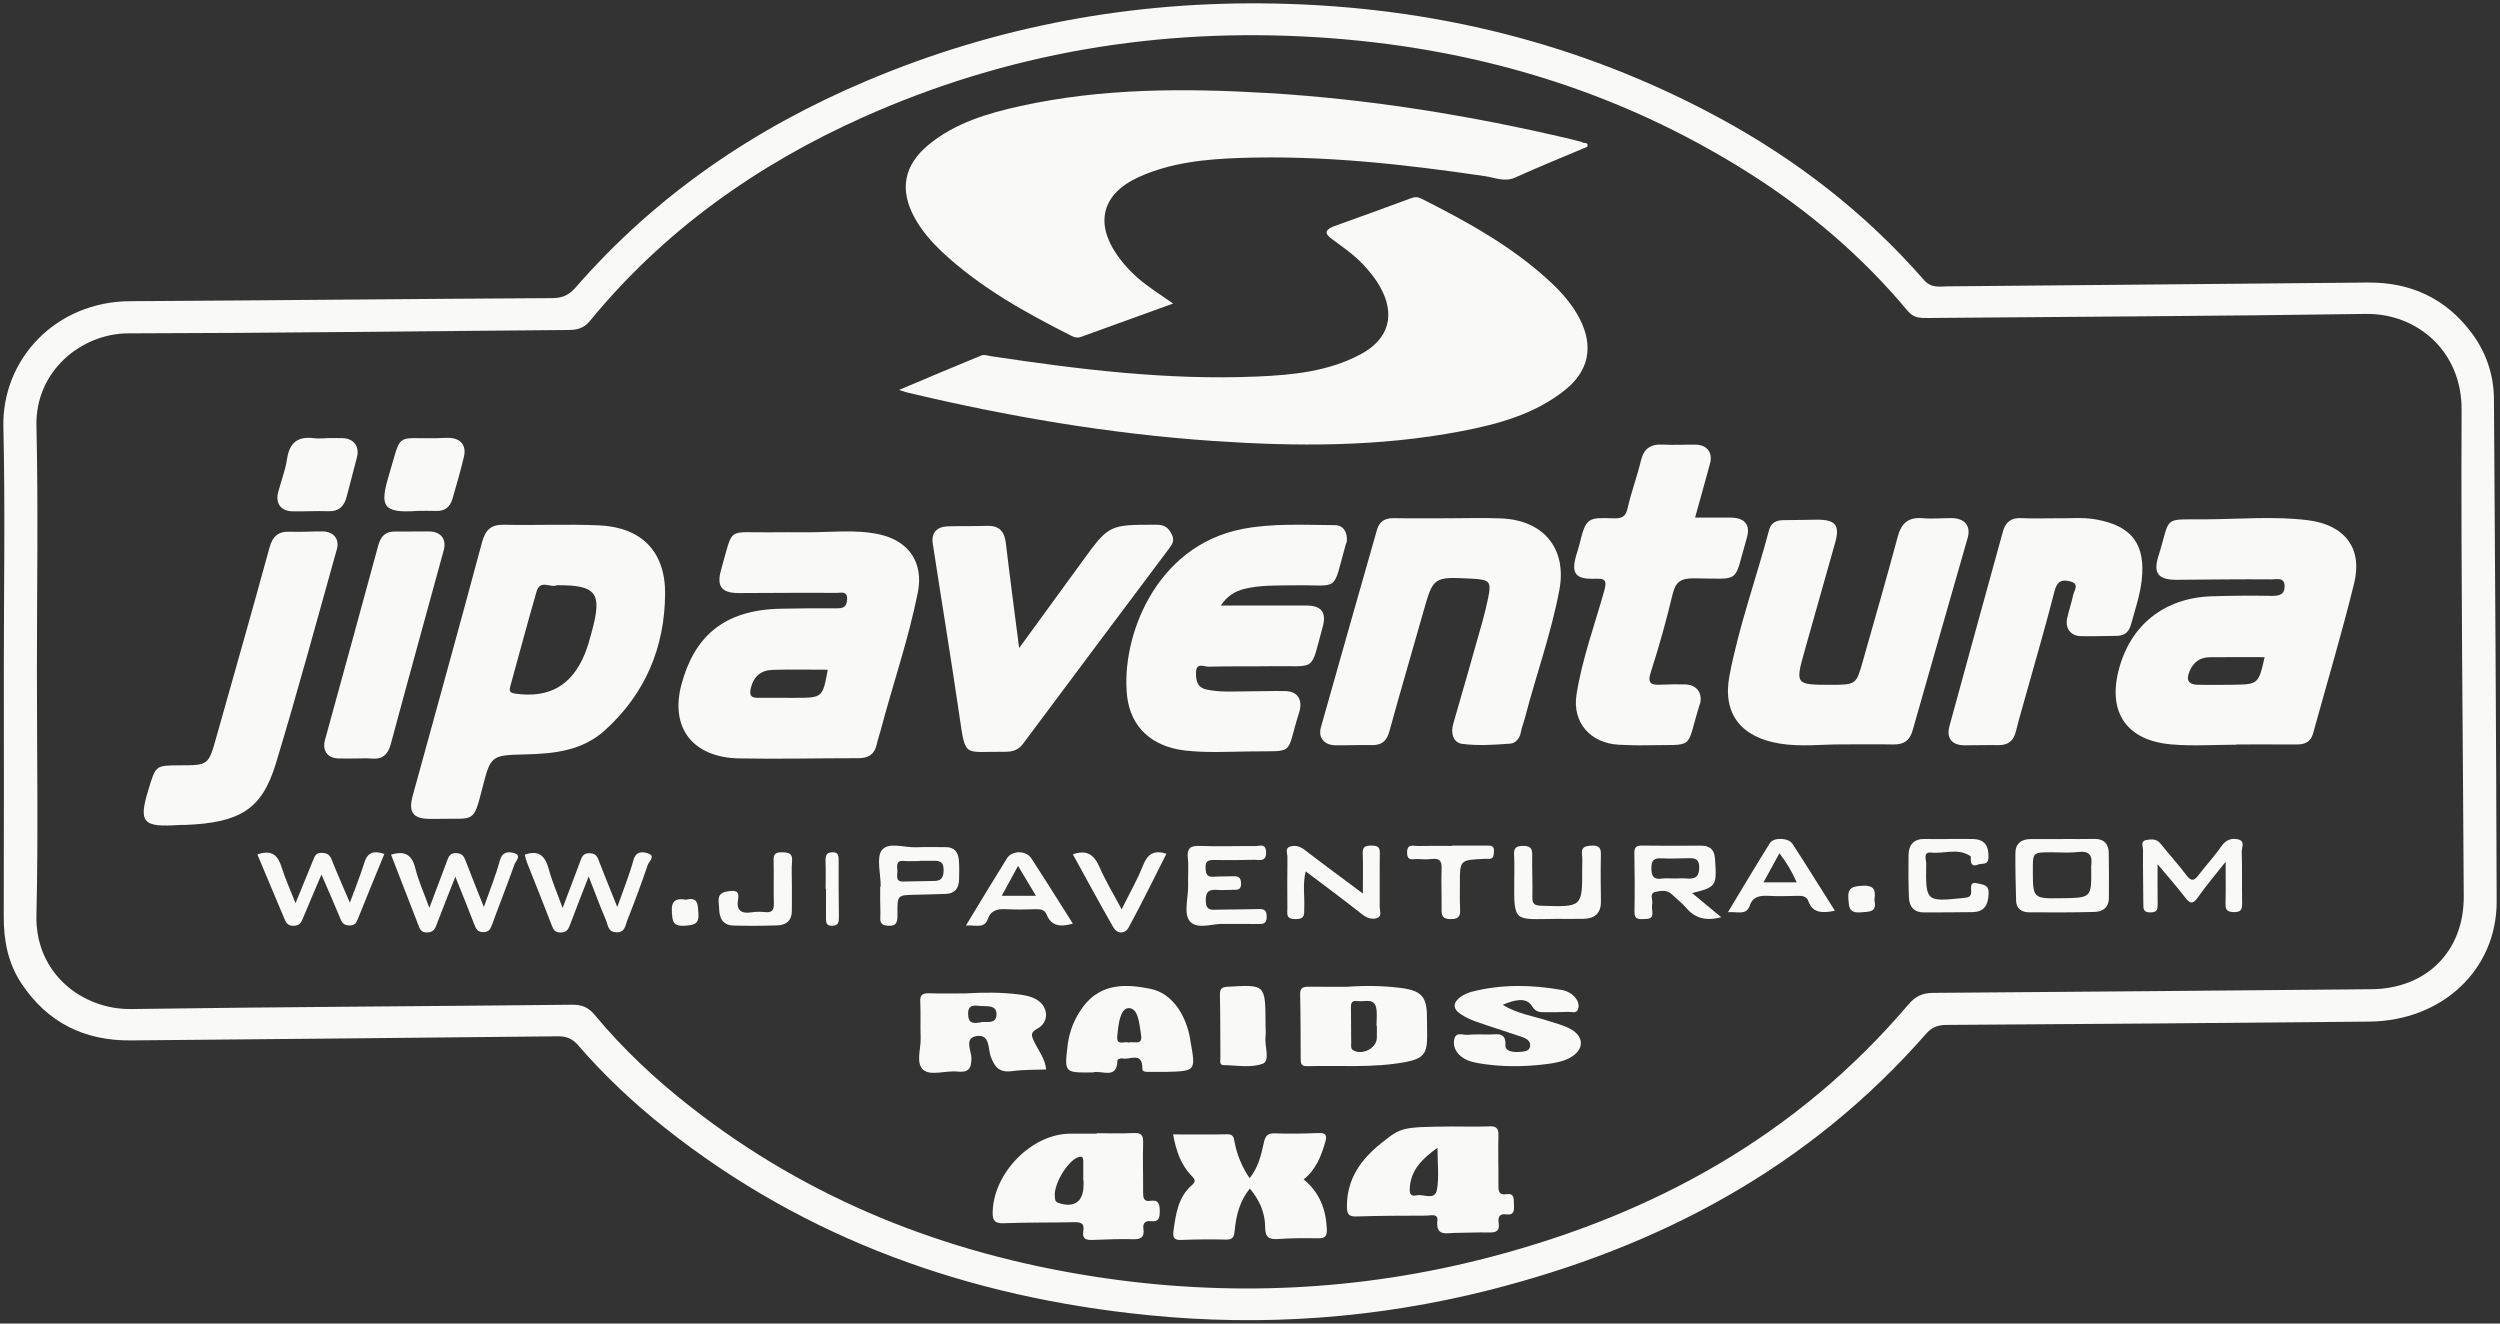 <?xml version="1.0" encoding="UTF-8"?>
<svg width="374px" height="198px" viewBox="0 0 374 198" version="1.1" xmlns="http://www.w3.org/2000/svg" xmlns:xlink="http://www.w3.org/1999/xlink">
    <rect x="0" y="0" width="374" height="198" fill="#333333" stroke="none"/>
    <!-- Generator: Sketch 55.2 (78181) - https://sketchapp.com -->
    <title>Group 87</title>
    <desc>Created with Sketch.</desc>
    <g id="Page-1" stroke="none" stroke-width="1" fill="none" fill-rule="evenodd">
        <g id="Desktop-HD" transform="translate(-532, -135)" fill="#F9F9F8">
            <g id="Group-87" transform="translate(532, 135)">
                <path d="M354.742,147.988 C332.896,148.177 311.052,148.386 289.207,148.534 C287.599,148.544 286.547,149.034 285.481,150.289 C268.878,169.822 247.541,181.597 223.056,188.027 C203.466,193.171 183.588,194.075 163.6,190.961 C141.409,187.504 121.045,179.495 103.233,165.523 C98.023,161.438 93.198,156.933 88.967,151.828 C88.023,150.691 87.047,150.292 85.571,150.308 C63.727,150.547 41.49,150.634 19.647,150.953 C12.329,151.062 5.249,145.629 5.451,136.943 C5.733,124.709 5.522,112.464 5.522,100.225 C5.457,100.225 5.49,100.225 5.522,100.225 C5.522,88.055 5.73,75.88 5.451,63.716 C5.261,55.409 12.285,49.883 19.187,49.87 C41.103,49.832 63.017,49.538 84.933,49.368 C86.243,49.356 87.289,49.185 88.23,48.04 C99.339,34.484 113.261,24.631 129.138,17.528 C150.707,7.881 173.354,4.118 196.912,5.566 C220.171,6.995 241.87,13.373 261.641,25.882 C270.595,31.548 278.594,38.361 285.394,46.517 C286.278,47.578 287.229,47.581 288.357,47.572 C310.201,47.38 332.048,47.29 353.89,46.962 C361.581,46.844 368.297,52.523 368.256,61.295 C368.142,85.564 368.457,109.832 368.577,134.101 C368.617,142.323 362.999,147.918 354.742,147.988 M373.094,59.711 C373.071,56.038 371.918,52.671 369.696,49.727 C365.825,44.599 360.59,42.214 354.233,42.268 C333.3,42.448 312.369,42.667 291.437,42.837 C290.187,42.847 288.944,43.169 287.815,41.876 C279.085,31.89 268.755,23.883 257.114,17.587 C236.399,6.383 214.167,0.995 190.703,0.532 C169.565,0.112 149.182,3.848 129.678,12.082 C112.919,19.159 98.187,29.155 86.174,42.941 C85.156,44.111 84.199,44.591 82.646,44.599 C61.571,44.714 40.499,44.94 19.426,45.06 C8.351,45.123 0.268,53.729 0.505,63.883 C0.788,76.047 0.571,88.222 0.571,100.392 L0.575,100.392 C0.575,112.632 0.603,124.873 0.559,137.113 C0.545,140.713 1.207,144.112 3.204,147.122 C7.081,152.968 12.615,155.712 19.587,155.646 C40.731,155.446 62.264,155.266 83.407,155.032 C84.712,155.018 85.613,155.358 86.479,156.359 C90.395,160.89 94.745,164.979 99.435,168.698 C120.651,185.529 145.114,194.079 171.771,196.748 C188.937,198.469 205.97,197.241 222.721,193.011 C248.22,186.568 270.59,174.697 288.147,154.649 C289.031,153.641 289.927,153.336 291.212,153.327 C312.286,153.195 333.359,153.044 354.432,152.833 C365.357,152.723 373.528,145.067 373.5,134.842 C373.433,109.798 373.261,84.754 373.094,59.711" id="Fill-1"></path>
                <path d="M212.67,29.73 C212.126,29.454 211.698,29.425 211.101,29.649 C207.245,31.093 203.365,32.473 199.493,33.873 C198.595,34.267 197.93,34.718 199.048,35.608 C200.731,36.854 202.469,38.03 203.914,39.558 C204.874,40.576 205.745,41.648 206.435,42.864 C208.8,47.04 207.822,50.712 203.558,52.997 C198.736,55.578 193.393,56.102 188.043,56.329 C174.671,56.905 161.461,55.272 148.286,53.292 C147.806,53.22 147.242,53.002 146.847,53.162 C142.848,54.794 138.876,56.49 134.5,58.333 C135.233,58.565 135.486,58.661 135.747,58.723 C150.804,62.319 166.027,64.912 181.503,65.968 C193.913,66.813 206.297,66.867 218.566,64.515 C224.097,63.457 229.516,61.989 234.035,58.423 C237.687,55.541 238.443,51.863 236.346,47.734 C235.26,45.598 233.701,43.824 231.965,42.205 C226.298,36.915 219.56,33.208 212.67,29.73" id="Fill-3"></path>
                <path d="M140.934,37.678 C146.624,43.013 153.385,46.765 160.319,50.257 C160.789,50.495 161.192,50.587 161.706,50.4 C166.247,48.746 170.796,47.109 175.496,45.412 C174.04,44.398 172.713,43.519 171.437,42.573 C169.744,41.32 168.286,39.826 167.091,38.104 C163.745,33.28 164.937,28.943 170.355,26.489 C175.157,24.317 180.327,23.807 185.519,23.628 C197.842,23.203 210.033,24.567 222.195,26.36 C223.649,26.573 225.102,27.278 226.708,26.546 C230.252,24.935 233.869,23.48 237.457,21.959 C237.7,21.134 236.845,21.537 236.618,21.239 C236.077,21.096 235.539,20.942 234.995,20.814 C220.044,17.295 204.92,14.817 189.568,13.915 C177.217,13.189 164.868,13.178 152.694,15.856 C147.763,16.941 142.936,18.366 138.948,21.63 C135.239,24.668 134.529,28.335 136.786,32.499 C137.85,34.466 139.306,36.15 140.934,37.678" id="Fill-5"></path>
                <path d="M88.562,94.391 C88.25,95.541 87.942,96.705 87.493,97.804 C85.543,102.588 82.114,104.491 77.062,103.765 C76.244,103.648 76.158,103.328 76.336,102.683 C77.642,97.944 78.91,93.194 80.277,88.473 C80.815,86.61 82.459,88.02 83.321,87.546 C89.233,87.519 90.102,88.684 88.562,94.391 M89.617,78.594 C84.886,78.382 80.138,78.609 75.4,78.504 C73.437,78.462 72.609,79.265 72.099,81.166 C68.707,93.819 65.203,106.442 61.733,119.072 C61.068,121.498 61.8,122.496 64.242,122.499 C64.939,122.501 65.637,122.499 65.752,122.499 C70.965,122.378 70.799,123.243 72.149,117.946 C73.408,113.002 73.469,112.982 78.576,112.859 C82.883,112.755 87.092,112.33 90.495,109.253 C96.507,103.817 99.462,96.849 99.5,88.791 C99.529,82.442 95.902,78.873 89.617,78.594" id="Fill-7"></path>
                <path d="M118.901,104.398 C117.06,104.403 115.22,104.381 113.379,104.395 C112.296,104.403 112.085,103.951 112.323,102.942 C112.738,101.184 113.849,100.264 115.586,100.212 C118.329,100.129 121.078,100.19 123.833,100.19 C123.063,104.385 123.063,104.388 118.901,104.398 M137.308,88.629 C138.193,84.201 135.978,80.896 131.529,79.939 C127.971,79.172 124.335,79.647 120.735,79.63 C118.895,79.63 117.053,79.608 115.212,79.634 C108.654,79.729 109.767,78.603 107.874,85.242 C107.166,87.724 107.953,88.73 110.534,88.721 C115.419,88.705 120.304,88.661 125.188,88.695 C125.799,88.698 126.841,88.332 126.724,89.749 C126.625,90.943 126.005,91.008 125.061,91.004 C122.3,90.985 119.537,91.008 116.777,91.065 C108.014,91.241 103.839,95.486 101.974,102.288 C100.166,108.876 103.64,113.327 110.571,113.458 C116.517,113.57 122.467,113.423 128.415,113.426 C129.898,113.426 130.83,112.862 131.153,111.385 C131.316,110.639 131.575,109.914 131.771,109.174 C133.587,102.318 135.916,95.593 137.308,88.629" id="Fill-9"></path>
                <path d="M333.893,102.442 C332.203,102.467 330.513,102.468 328.823,102.446 C327.37,102.427 327.01,101.735 327.553,100.43 C328.124,99.057 329.119,98.332 330.606,98.319 C333.277,98.297 335.946,98.313 338.789,98.313 C337.859,102.378 337.859,102.387 333.893,102.442 M345.196,77.815 C340.189,77.21 335.164,77.657 330.15,77.69 C323.282,77.738 324.832,77.078 322.9,83.188 C322.079,85.784 322.894,86.76 325.66,86.738 C330.395,86.7 335.13,86.636 339.866,86.674 C340.543,86.68 341.759,86.304 341.78,87.662 C341.798,88.955 340.973,89.162 339.805,89.14 C336.838,89.085 333.865,89.112 330.899,89.203 C323.757,89.422 318.634,93.54 316.926,100.356 C315.348,106.647 318.193,110.773 324.798,111.359 C328.022,111.644 331.293,111.408 334.544,111.408 L334.544,111.369 C337.514,111.369 340.484,111.356 343.452,111.376 C344.687,111.384 345.659,111.099 346.029,109.753 C348.088,102.254 350.329,94.801 352.183,87.254 C353.482,81.96 350.716,78.48 345.196,77.815" id="Fill-11"></path>
                <path d="M294.368,80.448 C294.873,78.669 293.901,77.525 291.954,77.51 C290.525,77.499 289.085,77.651 287.669,77.525 C285.49,77.333 284.446,78.254 283.907,80.266 C282.237,86.488 280.446,92.679 278.69,98.877 C277.68,102.451 277.671,102.448 273.802,102.448 C268.621,102.447 268.562,102.38 269.947,97.451 C271.463,92.046 272.992,86.644 274.523,81.245 C275.285,78.556 274.617,77.713 271.702,77.744 C270.057,77.76 268.415,77.815 266.771,77.815 C265.708,77.815 264.927,78.265 264.669,79.238 C262.736,86.537 260.132,93.674 258.726,101.096 C257.65,106.777 260.457,110.318 266.328,111.252 C269.388,111.739 272.465,111.358 275.531,111.361 C278.104,111.361 280.677,111.326 283.249,111.371 C284.837,111.4 285.706,110.766 286.14,109.234 C288.85,99.63 291.635,90.045 294.368,80.448" id="Fill-13"></path>
                <path d="M227.499,109.625 C227.621,108.874 227.934,108.158 228.126,107.418 C229.788,101.018 232.058,94.772 233.28,88.264 C234.44,82.091 230.939,77.807 224.561,77.553 C221.926,77.445 219.283,77.534 216.644,77.536 C213.933,77.536 211.22,77.568 208.508,77.521 C207.181,77.498 206.354,77.996 205.994,79.265 C203.197,89.109 200.376,98.946 197.609,108.799 C197.163,110.383 198.12,111.476 199.821,111.497 C201.605,111.519 203.389,111.425 205.173,111.467 C206.695,111.502 207.452,110.882 207.854,109.406 C209.468,103.495 211.217,97.62 212.878,91.723 C214.413,86.279 214.39,86.272 220.138,86.567 C222.908,86.708 223.144,86.978 222.605,89.568 C222.365,90.725 222.085,91.877 221.763,93.015 C220.327,98.107 218.887,103.198 217.406,108.278 C216.986,109.718 217.418,111.111 218.758,111.285 C221.138,111.593 223.602,111.422 226.015,111.241 C226.643,111.193 227.352,110.523 227.499,109.625" id="Fill-15"></path>
                <path d="M194.392,106.453 C194.414,106.388 194.43,106.32 194.444,106.251 C194.833,104.514 194.001,103.398 192.224,103.381 C190.263,103.359 188.302,103.42 186.34,103.429 C184.382,103.436 182.417,103.583 180.479,103.147 C179.052,102.826 178.901,101.762 178.924,100.581 C178.957,99.05 180.145,99.752 180.791,99.734 C183.941,99.647 187.095,99.713 190.247,99.666 C197.121,99.564 195.968,100.673 197.886,93.734 C198.464,91.641 197.676,90.599 195.532,90.593 C191.332,90.583 187.131,90.591 182.632,90.591 C183.6,89.101 184.841,88.427 186.159,88.099 C188.546,87.506 191.017,87.602 193.471,87.563 C200.597,87.451 199.256,88.807 201.334,81.413 C201.37,81.281 201.471,81.159 201.483,81.025 C201.613,79.674 201,78.564 199.683,78.56 C195.072,78.544 190.434,78.248 185.861,79.135 C172.719,81.688 167.653,95.542 168.614,104.126 C169.142,108.855 172.424,111.72 177.271,112.275 C180.423,112.635 183.569,112.468 186.716,112.416 C194.063,112.291 192.228,113.209 194.392,106.453" id="Fill-17"></path>
                <path d="M254.276,105.388 C254.297,105.321 254.337,105.26 254.352,105.192 C254.692,103.616 253.78,102.435 252.127,102.389 C250.909,102.356 249.687,102.375 248.47,102.43 C247.034,102.495 246.403,102.274 246.957,100.562 C248.203,96.71 249.29,92.803 250.229,88.869 C250.669,87.029 251.469,86.504 253.409,86.515 C260.675,86.557 259.268,87.459 261.335,80.428 C261.898,78.511 260.999,77.449 258.911,77.435 C257.196,77.423 255.48,77.433 253.583,77.433 C254.39,74.52 255.132,71.906 255.835,69.281 C256.245,67.74 255.361,66.562 253.753,66.524 C252.105,66.486 250.447,66.613 248.805,66.512 C246.909,66.395 245.9,67.117 245.468,68.955 C244.908,71.329 244.026,73.63 243.497,76.009 C243.222,77.258 242.666,77.578 241.464,77.541 C237.557,77.426 237.271,77.356 236.289,81.429 C236.159,81.97 235.97,82.5 235.813,83.035 C235.02,85.757 235.668,86.67 238.522,86.582 C239.986,86.535 240.477,86.662 240.001,88.361 C238.55,93.535 236.674,98.608 235.843,103.932 C235.196,108.067 237.908,111.196 242.205,111.413 C243.564,111.481 244.93,111.519 246.291,111.49 C253.84,111.325 252.076,112.376 254.276,105.388" id="Fill-19"></path>
                <path d="M175.285,79.923 C174.79,78.958 174.256,78.502 173.026,78.5 C165.908,78.499 165.914,78.462 161.842,84.073 C158.847,88.202 155.837,92.32 152.463,96.953 C151.736,91.262 151.063,86.25 150.473,81.231 C150.267,79.481 149.478,78.596 147.592,78.669 C145.659,78.744 143.722,78.672 141.79,78.741 C140.131,78.801 139.298,79.715 139.542,81.315 C140.864,89.966 142.293,98.603 143.554,107.261 C144.461,113.482 144.194,112.397 150.233,112.469 C151.358,112.481 152.29,112.28 153.02,111.301 C160.311,101.515 167.631,91.749 174.953,81.983 C175.441,81.335 175.718,80.766 175.285,79.923" id="Fill-21"></path>
                <path d="M318.779,93.481 C319.39,91.27 320.141,89.095 320.398,86.806 C321.001,81.439 318.945,78.687 313.629,77.719 C311.49,77.33 309.324,77.59 307.944,77.533 C305.57,77.533 303.966,77.598 302.369,77.512 C300.856,77.429 300.016,78.131 299.637,79.508 C296.964,89.21 294.29,98.913 291.638,108.622 C291.144,110.433 291.997,111.489 293.903,111.499 C295.573,111.509 297.245,111.433 298.914,111.47 C300.394,111.501 301.224,110.86 301.581,109.41 C302.08,107.389 302.678,105.394 303.238,103.389 C304.616,98.439 306.067,93.511 307.33,88.532 C307.689,87.122 308.233,86.637 309.606,86.95 C311.198,87.315 310.288,88.316 310.134,89.061 C309.897,90.216 309.494,91.334 309.246,92.486 C308.922,93.988 309.775,95.136 311.264,95.166 C313.072,95.204 314.883,95.149 316.691,95.121 C317.794,95.103 318.474,94.586 318.779,93.481" id="Fill-23"></path>
                <path d="M50.398,82.15 C50.826,80.626 49.871,79.512 48.251,79.501 C46.638,79.489 45.021,79.607 43.409,79.543 C41.648,79.473 40.789,80.199 40.32,81.916 C37.726,91.387 35.028,100.831 32.363,110.284 C31.181,114.48 31.181,114.48 26.903,114.493 C23.212,114.504 23.312,114.535 22.224,118.065 C20.649,123.179 21.403,123.773 26.907,123.415 C26.907,123.415 27.259,123.427 27.609,123.414 C35.863,123.099 39.174,121.114 41.254,114.269 C44.491,103.618 47.39,92.867 50.398,82.15" id="Fill-25"></path>
                <path d="M64.194,79.504 C62.54,79.484 60.885,79.545 59.231,79.512 C57.79,79.482 57,80.076 56.602,81.548 C53.976,91.277 51.274,100.98 48.616,110.699 C48.179,112.297 49.008,113.415 50.598,113.465 C51.495,113.491 52.392,113.468 53.288,113.468 C54.046,113.468 54.81,113.409 55.562,113.48 C57.215,113.635 58.035,112.909 58.474,111.27 C61.068,101.606 63.748,91.967 66.382,82.314 C66.837,80.645 65.952,79.528 64.194,79.504" id="Fill-27"></path>
                <path d="M43.732,76.493 C45.534,76.527 47.338,76.417 49.138,76.478 C50.719,76.53 51.499,75.724 51.866,74.286 C52.367,72.318 52.91,70.361 53.403,68.39 C53.806,66.782 52.928,65.607 51.29,65.548 C50.427,65.517 49.561,65.543 48.696,65.543 L48.696,65.569 C48.119,65.569 47.534,65.632 46.967,65.557 C44.621,65.252 43.319,66.151 42.949,68.629 C42.693,70.338 42.041,71.985 41.606,73.67 C41.185,75.305 42.041,76.461 43.732,76.493" id="Fill-29"></path>
                <path d="M62.482,76.428 C63.305,76.428 64.313,76.402 65.317,76.436 C66.591,76.476 67.343,75.795 67.683,74.643 C68.295,72.558 68.892,70.465 69.4,68.35 C69.812,66.637 68.928,65.561 67.176,65.504 C66.531,65.483 65.884,65.55 65.237,65.559 C59.067,65.654 60.123,64.568 58.18,71.095 C56.828,75.634 57.126,76.827 62.482,76.428" id="Fill-31"></path>
                <path d="M195.023,176.442 C196.877,174.965 197.645,172.957 198.261,170.842 C198.559,169.81 198.328,169.461 197.236,169.503 C195.079,169.587 192.912,169.637 190.755,169.55 C189.586,169.503 189.272,169.976 189.051,171.035 C188.668,172.862 188.2,174.699 186.945,176.257 C185.784,174.544 185.039,172.74 184.686,170.795 C184.555,170.079 184.443,169.671 183.575,169.688 C180.936,169.746 178.294,169.709 175.5,169.709 C175.945,172.136 176.62,174.152 178.151,175.789 C178.597,176.266 179.093,176.623 178.313,177.293 C176.242,179.082 175.904,181.61 175.557,184.132 C175.424,185.092 175.605,185.541 176.705,185.497 C178.934,185.405 181.167,185.387 183.396,185.444 C184.44,185.471 184.618,185.035 184.708,184.099 C184.924,181.864 185.438,179.698 186.974,177.811 C188.415,179.519 189.269,181.425 189.264,183.581 C189.263,185.14 189.876,185.457 191.262,185.356 C193.206,185.215 195.164,185.215 197.114,185.249 C198.151,185.267 198.549,185.03 198.495,183.851 C198.36,180.891 197.405,178.378 195.023,176.442" id="Fill-33"></path>
                <path d="M214.971,177.96 C214.668,179.678 212.973,178.574 211.928,178.826 C210.837,179.089 210.843,178.243 210.918,177.486 C211.168,174.977 212.705,173.385 215.049,171.707 C215.049,174.045 215.307,176.056 214.971,177.96 M225.357,178.653 C224.17,178.827 224.152,178.113 224.161,177.23 C224.183,174.766 224.103,172.301 224.164,169.839 C224.189,168.779 223.84,168.465 222.828,168.503 C220.908,168.573 218.983,168.523 217.06,168.523 C209.669,168.614 209.663,168.606 206.635,171.021 C203.601,173.443 201.475,176.355 201.5,180.523 C201.508,181.638 201.768,182.021 202.92,181.983 C206.406,181.871 209.897,181.865 213.385,181.857 C214.011,181.857 215.145,181.482 215.031,182.581 C214.781,184.987 216.331,184.453 217.606,184.442 C219.315,184.43 221.024,184.341 222.731,184.379 C223.753,184.401 224.389,184.214 224.201,182.976 C224.075,182.141 224.293,181.521 225.314,181.667 C226.514,181.841 226.537,181.079 226.485,180.202 C226.439,179.418 226.628,178.467 225.357,178.653" id="Fill-35"></path>
                <path d="M162.101,177.258 C162.101,179.773 160.699,180.757 158.353,179.958 C157.791,179.766 157.84,179.407 157.8,178.989 C157.63,177.179 159.62,173.801 161.209,173.152 C161.92,172.861 162.07,173.165 162.06,173.81 C162.044,174.744 162.056,175.678 162.056,176.612 L162.101,176.612 L162.101,177.258 Z M172.105,179.642 C171.062,179.81 171.004,179.138 171.01,178.322 C171.029,175.859 170.938,173.394 171.014,170.933 C171.051,169.767 170.673,169.454 169.581,169.505 C167.747,169.592 165.905,169.53 164.067,169.53 L164.067,169.598 C162.722,169.598 161.379,169.589 160.036,169.599 C154.328,169.657 148.671,175.431 148.503,181.272 C148.464,182.587 148.807,183.043 150.149,182.994 C153.611,182.867 157.08,182.913 160.544,182.843 C161.496,182.825 162.279,182.842 162.064,184.158 C161.853,185.457 162.599,185.534 163.575,185.492 C165.553,185.407 167.536,185.337 169.513,185.386 C170.669,185.415 171.236,185.101 171.053,183.827 C170.932,182.994 171.356,182.586 172.155,182.687 C173.376,182.843 173.507,182.177 173.5,181.143 C173.492,180.09 173.303,179.451 172.105,179.642 L172.105,179.642 Z" id="Fill-37"></path>
                <path d="M234.953,153.937 C233.941,153.38 232.754,153.094 231.632,152.727 C229.464,152.018 227.134,151.72 224.8,150.33 C226.583,149.537 228.346,149.179 229.126,150.436 C229.768,151.47 230.349,151.424 231.205,151.426 C232.336,151.429 233.469,151.436 234.595,151.375 C235.106,151.348 235.833,151.673 236.069,150.989 C236.264,150.427 236.128,149.843 235.715,149.312 C235.176,148.623 234.408,148.231 233.602,148.091 C229.116,147.305 224.627,147.215 220.185,148.364 C219.59,148.517 218.988,148.786 218.502,149.136 C217.368,149.954 217.28,150.891 218.504,151.705 C219.183,152.154 219.948,152.53 220.729,152.804 C222.963,153.587 225.229,154.293 227.474,155.053 C228.211,155.301 229.008,155.621 228.9,156.523 C228.81,157.281 227.998,157.313 227.41,157.363 C226.485,157.441 225.157,157.348 225.209,156.359 C225.315,154.318 223.949,154.77 222.769,154.762 C221.709,154.754 220.643,154.714 219.592,154.808 C218.901,154.868 217.878,154.347 217.591,155.341 C217.35,156.174 217.593,157.057 218.25,157.743 C218.991,158.514 220.001,158.849 221.043,159.031 C224.472,159.634 227.918,159.622 231.372,159.187 C232.565,159.035 233.74,158.833 234.801,158.276 C236.984,157.13 237.094,155.118 234.953,153.937" id="Fill-39"></path>
                <path d="M205.974,155.292 C205.928,156.799 203.86,157.891 202.481,157.143 C202.009,156.888 202.144,156.455 202.138,156.08 C202.117,154.395 202.123,152.71 202.105,151.028 C202.098,150.337 202.001,149.59 203.13,149.759 C204.145,149.913 205.607,149.214 205.894,150.852 C206.041,151.703 205.919,152.598 205.919,153.473 L205.977,153.473 C205.977,154.08 205.994,154.685 205.974,155.292 M213.5,155.003 C213.498,153.99 213.487,152.977 213.473,151.965 C213.44,149.074 212.59,148.17 209.521,147.792 C206.89,147.468 204.248,147.418 201.6,147.62 C199.671,147.62 197.74,147.634 195.811,147.613 C194.98,147.603 194.478,147.75 194.501,148.721 C194.574,151.962 194.568,155.205 194.584,158.445 C194.587,159.03 194.635,159.523 195.474,159.499 C200.397,159.367 205.355,159.789 210.228,158.888 C212.975,158.377 213.506,157.585 213.5,155.003" id="Fill-41"></path>
                <path d="M183.045,159.339 C185.024,159.371 187.172,159.795 188.922,159.121 C190.049,158.686 189.149,156.461 189.326,155.053 C189.384,154.593 189.336,154.119 189.336,153.651 L189.325,153.651 C189.325,153.451 189.326,153.251 189.325,153.05 C189.292,147.271 189.292,147.29 183.731,147.614 C182.888,147.663 182.477,147.798 182.501,148.827 C182.574,151.961 182.542,155.099 182.572,158.236 C182.574,158.654 182.374,159.326 183.045,159.339" id="Fill-43"></path>
                <path d="M146.647,152.955 C145.098,153.255 144.874,152.696 144.832,151.7 C144.778,150.493 145.474,150.348 146.411,150.473 C147.448,150.611 149.067,150.207 149.082,151.711 C149.098,153.422 147.281,152.682 146.647,152.955 M151.446,160.238 C153.108,160.009 154.814,160.063 156.5,159.991 C156.373,158.376 155.296,157.116 154.65,155.697 C154.274,154.865 154.148,154.443 155.213,153.868 C156.979,152.917 156.862,150.641 155.142,149.579 C154.309,149.065 153.34,148.877 152.346,148.758 C149.738,148.44 147.126,148.447 144.508,148.613 C142.67,148.613 140.829,148.652 138.993,148.597 C138,148.567 137.618,148.837 137.669,149.831 C137.761,151.623 137.662,153.424 137.731,155.217 C137.793,156.86 136.981,158.999 138.08,160.01 C139.175,161.019 141.445,160.127 143.183,160.306 C144.845,160.479 145.306,159.935 145.327,158.352 C145.341,157.232 144.189,155.311 146.067,155.002 C148.144,154.658 147.791,156.913 148.213,158.052 C148.803,159.642 149.487,160.508 151.446,160.238" id="Fill-45"></path>
                <path d="M168.853,155.975 C168.254,155.696 166.978,156.569 167.144,154.969 C167.309,153.359 167.537,150.842 168.844,150.814 C170.319,150.783 170.448,153.255 170.701,154.811 C170.98,156.519 169.585,155.708 168.853,155.975 M178.097,155.784 C178.033,155.433 177.993,155.077 177.912,154.732 C177.136,151.456 175.22,148.576 172.133,147.936 C168.693,147.224 164.768,146.963 162.072,150.559 C160.746,152.33 159.974,154.252 159.715,156.399 C159.227,160.467 159.253,160.47 163.281,160.439 C163.352,160.438 163.429,160.454 163.492,160.435 C164.813,160.027 167.122,161.625 167.173,158.59 C167.175,158.493 167.678,158.277 167.887,158.334 C168.98,158.629 170.931,157.227 170.89,159.866 C170.883,160.396 171.489,160.348 171.904,160.352 C172.753,160.358 173.6,160.354 174.448,160.354 C178.885,160.241 178.897,160.226 178.097,155.784" id="Fill-47"></path>
                <path d="M96.913,127.65 C96.102,127.39 95.131,127.318 94.75,128.712 C94.14,130.946 93.256,133.104 92.346,135.692 C91.373,133.26 90.5,131.137 89.675,128.998 C89.409,128.302 89.266,127.705 88.281,127.642 C87.136,127.569 87,128.349 86.725,129.064 C85.901,131.208 85.102,133.361 84.17,135.836 C83.38,133.658 82.588,131.856 82.081,129.977 C81.549,128.009 80.576,127.126 78.5,127.854 C78.601,128.215 78.681,128.633 78.834,129.019 C80.082,132.192 81.366,135.349 82.581,138.532 C82.822,139.166 83.079,139.477 83.788,139.499 C84.572,139.522 84.954,139.204 85.22,138.491 C86.078,136.187 86.986,133.904 88.066,131.117 C89.053,133.64 89.801,135.681 90.659,137.673 C90.967,138.389 90.925,139.43 92.206,139.474 C93.51,139.519 93.525,138.483 93.809,137.766 C94.904,135 95.951,132.214 96.901,129.397 C97.07,128.893 98.152,128.047 96.913,127.65" id="Fill-49"></path>
                <path d="M76.892,127.62 C76.021,127.369 75.134,127.409 74.768,128.758 C74.17,130.964 73.295,133.095 72.388,135.682 C71.394,133.184 70.519,131.059 69.712,128.909 C69.439,128.176 69.213,127.666 68.265,127.628 C67.246,127.585 67.086,128.251 66.835,128.909 C66.001,131.088 65.188,133.277 64.231,135.823 C63.419,133.579 62.596,131.783 62.131,129.895 C61.617,127.814 60.506,127.24 58.5,127.86 C59.834,131.302 61.161,134.746 62.504,138.184 C62.76,138.839 62.902,139.535 63.927,139.499 C64.885,139.465 65.096,138.915 65.366,138.197 C66.206,135.968 67.097,133.759 68.12,131.157 C69.177,133.805 70.103,136.056 70.968,138.333 C71.227,139.013 71.497,139.454 72.323,139.447 C73.161,139.439 73.38,138.969 73.627,138.288 C74.718,135.29 75.9,132.325 76.964,129.318 C77.141,128.816 78.118,127.97 76.892,127.62" id="Fill-51"></path>
                <path d="M54.502,129.067 C53.93,130.933 53.18,132.751 52.34,135.044 C51.307,132.618 50.43,130.66 49.648,128.669 C49.361,127.939 49.01,127.606 48.125,127.588 C47.217,127.572 47.079,128.117 46.852,128.668 C46.007,130.719 45.172,132.774 44.213,135.116 C43.441,133.15 42.68,131.492 42.143,129.773 C41.603,128.048 40.756,127.036 38.5,127.825 C39.855,131.045 41.196,134.207 42.517,137.377 C42.79,138.03 43.037,138.552 44.001,138.496 C44.844,138.447 45.061,138.002 45.304,137.408 C46.168,135.317 47.067,133.238 48.089,130.832 C49.156,133.303 50.089,135.395 50.953,137.514 C51.225,138.179 51.593,138.479 52.371,138.445 C53.084,138.413 53.304,138.065 53.531,137.493 C54.816,134.245 56.163,131.018 57.5,127.755 C55.855,127.179 54.963,127.563 54.502,129.067" id="Fill-53"></path>
                <path d="M308.464,134.375 C304.124,134.436 304.124,134.436 304.113,130.192 C304.106,127.512 304.106,127.512 306.842,127.503 C308.173,127.499 309.523,127.62 310.835,127.459 C312.599,127.24 313.064,127.995 312.846,129.505 C312.827,129.639 312.843,129.777 312.845,129.914 C312.889,134.312 312.889,134.312 308.464,134.375 M313.247,125.501 C311.71,125.543 310.17,125.511 308.63,125.511 L308.63,125.527 C307.02,125.527 305.411,125.528 303.801,125.526 C302.368,125.523 301.52,126.209 301.505,127.603 C301.482,129.982 301.545,132.363 301.608,134.741 C301.64,135.912 302.42,136.474 303.522,136.482 C306.811,136.509 310.102,136.516 313.388,136.422 C314.627,136.388 315.485,135.696 315.49,134.348 C315.497,132.101 315.516,129.854 315.472,127.609 C315.446,126.244 314.765,125.463 313.247,125.501" id="Fill-55"></path>
                <path d="M252.344,131.426 C251.734,131.371 251.115,131.418 250.5,131.419 C249.885,131.422 249.261,131.353 248.657,131.436 C247.364,131.618 247.051,131.085 247.047,129.859 C247.043,128.653 247.477,128.346 248.591,128.409 C249.816,128.477 251.05,128.412 252.279,128.389 C253.262,128.372 254.188,128.257 254.204,129.742 C254.219,131.13 253.619,131.544 252.344,131.426 M256.595,128.91 C256.582,128.705 256.564,128.502 256.545,128.301 C256.432,127.076 255.751,126.503 254.512,126.509 C251.564,126.523 248.613,126.547 245.665,126.5 C244.766,126.488 244.485,126.763 244.501,127.654 C244.557,130.571 244.569,133.491 244.519,136.408 C244.503,137.368 244.916,137.534 245.742,137.495 C246.522,137.458 247.318,137.577 247.185,136.397 C247.14,135.994 247.106,135.572 247.176,135.179 C247.285,134.575 246.703,133.648 247.641,133.431 C248.448,133.244 249.397,133.067 250.147,133.821 C250.818,134.498 251.618,135.061 252.225,135.784 C253.591,137.412 255.26,137.805 257.5,137.221 C255.972,135.952 254.586,134.803 253.141,133.603 C256.687,132.73 256.833,132.525 256.595,128.91" id="Fill-57"></path>
                <path d="M334.802,125.568 C333.811,125.353 332.981,125.633 332.327,126.587 C331.291,128.096 330.013,129.449 328.904,130.914 C328.251,131.778 327.819,131.902 327.095,130.938 C325.867,129.308 324.479,127.791 323.203,126.192 C322.626,125.471 321.864,125.53 321.129,125.655 C320.159,125.821 320.601,126.639 320.598,127.15 C320.572,129.842 320.63,132.534 320.643,135.226 C320.646,135.938 320.623,136.507 321.702,136.5 C322.743,136.492 322.797,136 322.785,135.243 C322.754,133.411 322.775,131.577 322.775,129.283 C324.375,131.202 325.676,132.673 326.867,134.223 C327.584,135.154 328.021,135.376 328.807,134.245 C329.987,132.548 331.346,130.966 332.954,128.922 C332.954,131.333 332.996,133.252 332.936,135.168 C332.907,136.108 333.18,136.441 334.218,136.451 C335.348,136.461 335.436,135.949 335.421,135.096 C335.38,132.541 335.441,129.983 335.361,127.426 C335.341,126.803 335.938,125.816 334.802,125.568" id="Fill-59"></path>
                <path d="M203.725,136.743 C204.475,137.338 205.267,137.633 206.079,137.311 C206.773,137.037 206.399,136.233 206.403,135.673 C206.433,132.979 206.37,130.285 206.421,127.594 C206.439,126.641 205.987,126.503 205.12,126.5 C204.222,126.497 203.831,126.715 203.864,127.633 C203.932,129.506 203.885,131.383 203.885,133.668 C200.742,131.324 197.921,129.256 195.151,127.126 C194.456,126.591 193.694,126.403 192.963,126.656 C192.202,126.922 192.61,127.708 192.601,128.249 C192.56,130.805 192.583,133.366 192.592,135.925 C192.595,136.691 192.32,137.484 193.782,137.5 C195.329,137.517 195.078,136.69 195.116,135.825 C195.195,134.07 194.856,132.286 195.332,130.355 C198.27,132.578 201.038,134.617 203.725,136.743" id="Fill-61"></path>
                <path d="M295.857,132.158 C294.737,131.83 294.847,132.649 294.887,133.329 C294.936,134.195 294.425,134.268 293.746,134.337 C288.088,134.911 288.073,134.921 288.161,129.178 C288.171,128.582 287.63,127.413 288.925,127.547 C290.886,127.747 292.954,126.815 294.803,128.097 C294.87,128.143 294.833,128.358 294.829,128.493 C294.798,129.302 295.137,129.692 295.917,129.336 C296.478,129.079 297.434,129.533 297.473,128.259 C297.526,126.47 296.871,125.563 295.115,125.515 C293.977,125.485 292.837,125.509 291.698,125.509 L291.698,125.516 C290.493,125.516 289.285,125.551 288.081,125.508 C286.42,125.448 285.545,126.255 285.518,127.911 C285.485,130.019 285.494,132.132 285.574,134.241 C285.627,135.655 286.345,136.513 287.853,136.5 C290.265,136.477 292.678,136.504 295.088,136.454 C296.853,136.417 297.442,135.397 297.498,133.66 C297.543,132.266 296.617,132.38 295.857,132.158" id="Fill-63"></path>
                <path d="M178.093,137.925 C179.234,139.088 181.682,138.106 182.976,138.224 C185.091,138.224 186.631,138.208 188.171,138.232 C188.934,138.244 189.496,138.232 189.5,137.135 C189.504,136.083 189.042,135.973 188.226,135.997 C186.198,136.058 184.167,136.038 182.137,136.088 C181.185,136.114 180.405,136.232 180.379,134.743 C180.353,133.27 180.974,133.044 182.132,133.128 C182.899,133.186 183.671,133.127 184.442,133.116 C185.073,133.109 185.692,133.193 185.664,132.157 C185.639,131.255 185.243,131.053 184.493,131.087 C183.514,131.131 182.532,131.089 181.555,131.161 C180.598,131.234 180.392,130.768 180.356,129.879 C180.315,128.895 180.682,128.64 181.563,128.655 C183.592,128.693 185.623,128.672 187.653,128.626 C188.409,128.608 189.431,128.987 189.408,127.504 C189.384,126.093 188.41,126.585 187.761,126.576 C185.032,126.546 182.299,126.659 179.573,126.553 C178.168,126.497 177.526,126.795 177.703,128.4 C177.846,129.685 177.694,131.001 177.745,132.3 C177.82,134.231 176.954,136.766 178.093,137.925" id="Fill-65"></path>
                <path d="M239.494,127.933 C239.517,126.944 239.326,126.445 238.129,126.505 C237.115,126.554 236.526,126.721 236.673,127.859 C236.759,128.526 236.692,129.21 236.695,129.888 C236.718,135.732 236.719,135.703 230.574,135.497 C229.579,135.465 229.222,135.234 229.244,134.248 C229.29,132.154 229.18,130.056 229.217,127.961 C229.234,126.968 229.011,126.544 227.832,126.546 C226.611,126.549 226.453,127.042 226.51,128.002 C226.577,129.148 226.544,130.302 226.533,131.45 C226.467,138.178 226.456,137.502 232.806,137.465 C234.139,137.465 235.473,137.482 236.806,137.462 C238.586,137.437 239.526,136.614 239.499,134.83 C239.466,132.532 239.439,130.231 239.494,127.933" id="Fill-67"></path>
                <path d="M139.899,131.786 C138.306,131.831 136.713,131.836 135.121,131.879 C133.842,131.916 134.302,130.878 134.245,130.203 C134.184,129.502 134.067,128.707 135.16,128.799 C135.952,128.866 136.751,128.811 137.548,128.811 L137.548,128.778 C138.278,128.778 139.009,128.785 139.738,128.776 C140.554,128.766 141.147,128.931 141.164,130.058 C141.179,131.084 140.94,131.757 139.899,131.786 M143.48,131.524 C143.497,130.583 143.526,129.637 143.451,128.704 C143.349,127.459 142.738,126.72 141.498,126.733 C140.027,126.749 138.554,126.679 137.084,126.752 C135.308,126.838 132.935,125.902 131.931,127.173 C131.078,128.254 131.755,130.748 131.755,132.619 L131.677,132.619 C131.677,133.341 131.672,134.066 131.677,134.789 C131.682,135.585 131.734,136.383 131.695,137.178 C131.651,138.051 131.864,138.41 132.782,138.487 C134.149,138.604 134.278,137.936 134.261,136.721 C134.222,133.897 134.274,133.903 136.904,133.856 C138.44,133.83 139.978,133.779 141.515,133.726 C142.822,133.682 143.456,132.902 143.48,131.524" id="Fill-69"></path>
                <path d="M154.98,134.015 L149.861,134.015 C150.674,132.523 151.436,131.124 152.299,129.538 C153.203,131.051 154,132.378 154.98,134.015 M150.626,128.424 C148.607,131.66 146.65,134.93 144.5,138.462 C145.922,138.348 147.268,138.981 147.781,137.48 C148.25,136.115 149.316,135.941 150.665,136.02 C152.115,136.103 153.575,136.052 155.031,136.018 C155.755,136 156.311,136.139 156.585,136.831 C157.278,138.577 158.652,138.702 160.5,138.175 C158.391,134.851 156.377,131.613 154.292,128.415 C153.494,127.189 151.388,127.198 150.626,128.424" id="Fill-71"></path>
                <path d="M263.826,131.994 C264.627,130.523 265.385,129.136 266.201,127.64 C267.267,129.032 268.088,130.388 268.78,131.994 L263.826,131.994 Z M264.788,126.113 C262.676,129.477 260.658,132.894 258.5,136.465 C259.911,136.355 261.271,136.97 261.767,135.476 C262.23,134.083 263.304,133.954 264.633,134.021 C266.081,134.097 267.539,134.052 268.992,134.018 C269.711,134.002 270.294,134.12 270.541,134.827 C271.154,136.589 272.585,136.633 274.5,136.25 C272.306,132.774 270.263,129.477 268.146,126.224 C267.559,125.321 265.339,125.238 264.788,126.113 L264.788,126.113 Z" id="Fill-73"></path>
                <path d="M168.847,138.746 C170.817,135.138 172.617,131.424 174.5,127.714 C172.655,127.138 171.687,127.726 170.999,129.463 C170.156,131.595 169.009,133.586 167.799,136.035 C166.562,133.705 165.376,131.764 164.471,129.681 C163.646,127.787 162.514,127.1 160.5,127.807 C162.516,131.464 164.479,135.106 166.532,138.69 C167.165,139.795 168.311,139.726 168.847,138.746" id="Fill-75"></path>
                <path d="M222.111,128.482 C222.251,128.475 222.392,128.465 222.53,128.48 C223.472,128.584 223.459,127.997 223.497,127.335 C223.541,126.517 223.06,126.495 222.449,126.501 C220.705,126.513 218.959,126.506 217.215,126.506 L217.215,126.549 C215.539,126.549 213.863,126.52 212.19,126.561 C211.463,126.578 210.463,126.143 210.501,127.598 C210.537,128.924 211.442,128.462 212.095,128.511 C212.788,128.564 213.499,128.588 214.186,128.502 C215.425,128.345 215.706,128.873 215.663,129.982 C215.588,131.942 215.689,133.909 215.661,135.87 C215.647,136.841 215.663,137.503 217.047,137.5 C218.419,137.497 218.473,136.87 218.426,135.882 C218.368,134.666 218.404,133.446 218.4,132.227 C218.388,128.647 218.388,128.647 222.111,128.482" id="Fill-77"></path>
                <path d="M116.98,127.501 C115.803,127.475 115.713,127.976 115.735,128.841 C115.782,130.944 115.712,133.049 115.771,135.151 C115.796,136.074 115.575,136.566 114.462,136.454 C113.814,136.39 113.139,136.375 112.502,136.477 C110.768,136.753 110.134,136.098 110.417,134.528 C110.663,133.155 109.856,133.178 108.755,133.368 C107.092,133.656 107.554,134.813 107.574,135.742 C107.604,137.1 107.901,138.413 109.76,138.464 C111.941,138.522 114.126,138.508 116.305,138.437 C117.657,138.394 118.44,137.667 118.46,136.361 C118.479,135.005 118.464,133.649 118.466,132.293 C118.467,131.139 118.391,129.98 118.489,128.834 C118.586,127.704 118.063,127.522 116.98,127.501" id="Fill-79"></path>
                <path d="M124.51,127.501 C123.608,127.534 123.469,127.978 123.505,128.943 C123.554,130.286 123.517,131.631 123.517,132.975 L123.57,132.975 C123.57,134.319 123.576,135.663 123.569,137.008 C123.564,137.834 123.487,138.538 124.511,138.498 C125.434,138.462 125.513,137.979 125.499,137.041 C125.454,134.353 125.455,131.664 125.462,128.977 C125.464,128.118 125.511,127.465 124.51,127.501" id="Fill-81"></path>
                <path d="M278.63,132.508 C277.142,132.588 276.378,132.805 276.516,134.458 C276.616,135.671 276.581,136.617 278.329,136.488 C279.662,136.393 280.856,136.477 280.402,134.665 C280.61,133.321 280.517,132.405 278.63,132.508" id="Fill-83"></path>
                <path d="M102.626,134.597 C101.146,134.34 100.4,134.733 100.511,136.398 C100.599,137.704 100.599,138.604 102.399,138.49 C103.806,138.402 104.631,138.275 104.483,136.591 C104.372,135.321 104.477,134.151 102.626,134.597" id="Fill-85"></path>
            </g>
        </g>
    </g>
</svg>